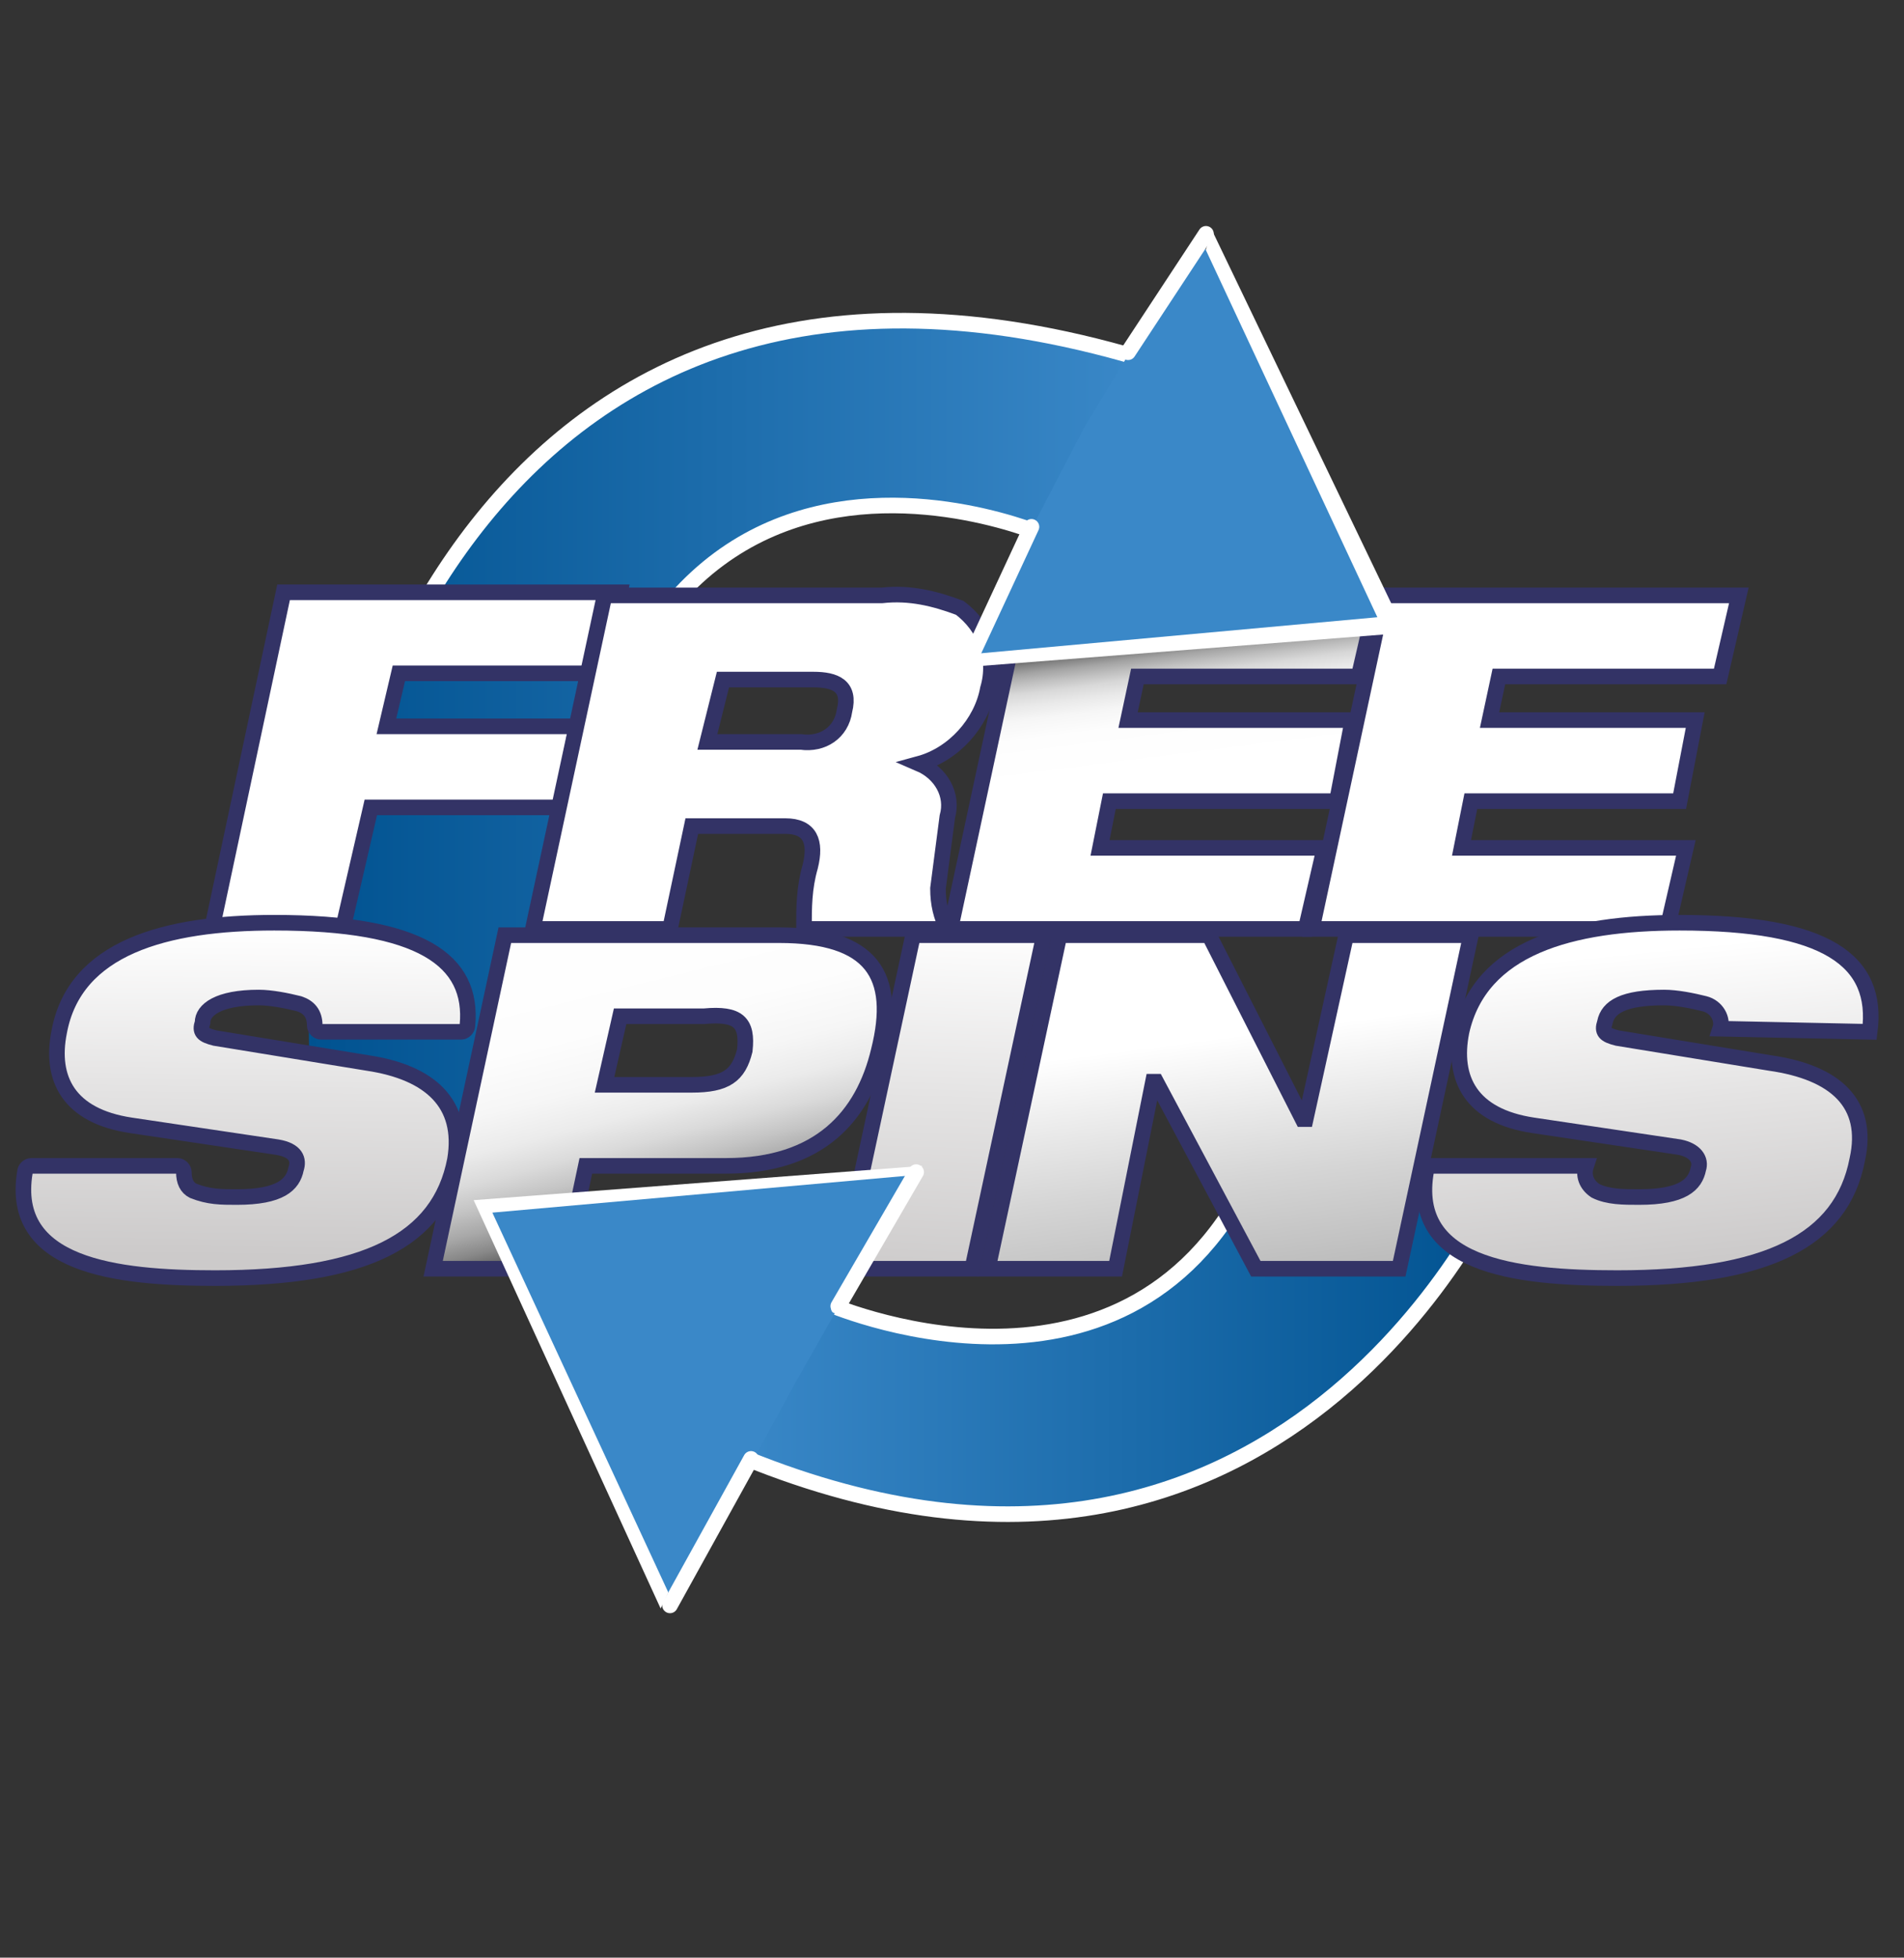 <?xml version="1.0" encoding="utf-8"?>
<!-- Generator: Adobe Illustrator 23.0.4, SVG Export Plug-In . SVG Version: 6.00 Build 0)  -->
<svg version="1.1" id="Layer_1" xmlns="http://www.w3.org/2000/svg" xmlns:xlink="http://www.w3.org/1999/xlink" x="0px" y="0px"
	 viewBox="0 0 61.1 62.8" style="enable-background:new 0 0 61.1 62.8;" xml:space="preserve">
<rect x="0" y="0" width="61.1" height="62.8" fill="#333333" stroke="none"/>
<style type="text/css">
	.st0{fill:url(#SVGID_1_);stroke:#FFFFFF;stroke-width:0.5;}
	.st1{fill:url(#SVGID_2_);stroke:#FFFFFF;stroke-width:0.5;}
	.st2{fill:#FFFFFF;stroke:#333366;stroke-width:0.5;}
	.st3{fill:url(#SVGID_3_);stroke:#333366;stroke-width:0.5;}
	.st4{fill:url(#SVGID_4_);stroke:#333366;stroke-width:0.5;}
	.st5{fill:url(#SVGID_5_);stroke:#333366;stroke-width:0.5;}
	.st6{fill:url(#SVGID_6_);stroke:#333366;stroke-width:0.5;}
	.st7{fill:url(#SVGID_7_);stroke:#333366;stroke-width:0.5;}
	.st8{fill:url(#SVGID_8_);stroke:#333366;stroke-width:0.5;}
	.st9{fill:#FFFFFF;}
	.st10{fill:#3A88C8;}
	.st11{fill:none;stroke:#FFFFFF;stroke-width:0.5;stroke-linecap:round;}
	.st12{fill:none;stroke:#FFFFFF;stroke-width:0.25;stroke-linecap:round;}
</style>
<title>free spins orange</title>
<linearGradient id="SVGID_1_" gradientUnits="userSpaceOnUse" x1="36.56" y1="-689.144" x2="9.89" y2="-689.144" gradientTransform="matrix(1 0 0 -1 0 -664)">
	<stop  offset="0" style="stop-color:#3A88C8"/>
	<stop  offset="1" style="stop-color:#005290"/>
</linearGradient>
<path class="st0" d="M9.9,32.2c0.2-7.7,5.8-26.9,26.7-20.7l-3,5.7c0,0-16.9-7.5-15.6,18.9L10,40"/>
<linearGradient id="SVGID_2_" gradientUnits="userSpaceOnUse" x1="23.47" y1="-707.187" x2="48.14" y2="-707.187" gradientTransform="matrix(1 0 0 -1 0 -664)">
	<stop  offset="0" style="stop-color:#3A88C8"/>
	<stop  offset="1" style="stop-color:#005290"/>
</linearGradient>
<path class="st1" d="M48.2,37.8c0,0-7,16.3-24.7,8.8l3-4.8c0,0,9.5,4.2,13.6-4H48.2z"/>
<polygon class="st2" points="11.9,25.9 18,25.9 18.5,23.3 12.4,23.3 12.8,21.6 19.4,21.6 19.9,19 9.1,19 6.8,29.8 11,29.8 "/>
<path class="st2" d="M21.5,29.8l0.7-3.3h3c0.8,0,1,0.5,0.8,1.3c-0.2,0.7-0.2,1.3-0.2,2h4.6c-0.2-0.4-0.3-0.8-0.3-1.3l0.3-2.3
	c0.2-0.7-0.2-1.4-0.9-1.7l0,0c1.1-0.3,2-1.3,2.2-2.4c0.3-1-0.1-2-0.9-2.6c-0.8-0.3-1.6-0.5-2.5-0.4h-8.9l-2.3,10.7H21.5z M23.2,21.8
	h2.9c0.7,0,1.2,0.2,1,1c-0.1,0.7-0.7,1.1-1.4,1l0,0h-3L23.2,21.8z"/>
<linearGradient id="SVGID_3_" gradientUnits="userSpaceOnUse" x1="36.809" y1="-684.181" x2="37.369" y2="-688.601" gradientTransform="matrix(1 0 0 -1 0 -664)">
	<stop  offset="0" style="stop-color:#000000"/>
	<stop  offset="5.000000e-02" style="stop-color:#303030"/>
	<stop  offset="0.1" style="stop-color:#5B5B5B"/>
	<stop  offset="0.15" style="stop-color:#828282"/>
	<stop  offset="0.21" style="stop-color:#A4A4A4"/>
	<stop  offset="0.28" style="stop-color:#C0C0C0"/>
	<stop  offset="0.35" style="stop-color:#D8D8D8"/>
	<stop  offset="0.44" style="stop-color:#E9E9E9"/>
	<stop  offset="0.54" style="stop-color:#F6F6F6"/>
	<stop  offset="0.68" style="stop-color:#FDFDFD"/>
	<stop  offset="1" style="stop-color:#FFFFFF"/>
</linearGradient>
<polygon class="st3" points="41.9,29.8 42.5,27.2 35.3,27.2 35.6,25.7 42.9,25.7 43.4,23.1 36.2,23.1 36.5,21.7 43.6,21.7 
	44.2,19.1 32.8,19.1 30.5,29.8 "/>
<polygon class="st2" points="53.5,29.8 54.1,27.2 46.9,27.2 47.2,25.7 53.9,25.7 54.4,23.1 47.8,23.1 48.1,21.7 55.2,21.7 
	55.8,19.1 44.4,19.1 42.1,29.8 "/>
<linearGradient id="SVGID_4_" gradientUnits="userSpaceOnUse" x1="7.822" y1="-704.311" x2="7.952" y2="-693.781" gradientTransform="matrix(1 0 0 -1 0 -664)">
	<stop  offset="0" style="stop-color:#CCCACA"/>
	<stop  offset="0.51" style="stop-color:#E4E3E3"/>
	<stop  offset="1" style="stop-color:#FFFFFF"/>
</linearGradient>
<path class="st4" d="M11.8,34.1l-4.9-0.8c-0.4-0.1-0.5-0.2-0.4-0.5C6.5,32.4,7,32,8.3,32c0.4,0,0.9,0.1,1.3,0.2
	c0.3,0.1,0.5,0.3,0.5,0.7c0,0.1,0.1,0.2,0.2,0.2h4.5c0.1,0,0.2-0.1,0.2-0.2c0.2-2.1-1.5-3.3-6.2-3.3c-3.5,0-6.4,0.8-6.9,3.5
	c-0.3,1.5,0.3,2.7,2.3,3l4.7,0.7c0.6,0.1,0.7,0.4,0.6,0.7C9.4,38,9,38.4,7.6,38.4c-0.5,0-0.9,0-1.4-0.2c-0.2-0.1-0.3-0.3-0.3-0.6
	c0-0.1-0.1-0.2-0.2-0.2l0,0H1c-0.1,0-0.2,0.1-0.2,0.2c-0.5,3,2.9,3.4,6.1,3.4c4.8,0,7.2-1.2,7.7-3.8C14.9,35.4,13.8,34.4,11.8,34.1z
	"/>
<linearGradient id="SVGID_5_" gradientUnits="userSpaceOnUse" x1="22.311" y1="-705.055" x2="19.161" y2="-692.375" gradientTransform="matrix(1 0 0 -1 0 -664)">
	<stop  offset="6.000000e-02" style="stop-color:#000000"/>
	<stop  offset="7.000000e-02" style="stop-color:#090909"/>
	<stop  offset="0.11" style="stop-color:#373737"/>
	<stop  offset="0.15" style="stop-color:#626262"/>
	<stop  offset="0.19" style="stop-color:#888888"/>
	<stop  offset="0.24" style="stop-color:#A8A8A8"/>
	<stop  offset="0.3" style="stop-color:#C4C4C4"/>
	<stop  offset="0.36" style="stop-color:#DADADA"/>
	<stop  offset="0.43" style="stop-color:#EBEBEB"/>
	<stop  offset="0.52" style="stop-color:#F6F6F6"/>
	<stop  offset="0.65" style="stop-color:#FDFDFD"/>
	<stop  offset="1" style="stop-color:#FFFFFF"/>
</linearGradient>
<path class="st5" d="M25,30h-8.8l-2.3,10.7h4.2l0.7-3.3h4.5c3,0,4.4-1.6,4.9-3.7C28.8,31.3,28,30,25,30z M23.9,33.7
	c-0.2,0.8-0.6,1.1-1.7,1.1h-2.8l0.5-2.2h2.7C23.7,32.5,24,32.8,23.9,33.7L23.9,33.7z"/>
<linearGradient id="SVGID_6_" gradientUnits="userSpaceOnUse" x1="30.023" y1="-705.201" x2="30.473" y2="-693.581" gradientTransform="matrix(1 0 0 -1 0 -664)">
	<stop  offset="0" style="stop-color:#CCCACA"/>
	<stop  offset="0.51" style="stop-color:#E4E3E3"/>
	<stop  offset="1" style="stop-color:#FFFFFF"/>
</linearGradient>
<polygon class="st6" points="29.3,30 27,40.7 31.2,40.7 33.5,30 "/>
<linearGradient id="SVGID_7_" gradientUnits="userSpaceOnUse" x1="40.197" y1="-705.002" x2="39.177" y2="-697.282" gradientTransform="matrix(1 0 0 -1 0 -664)">
	<stop  offset="0" style="stop-color:#BCBCBC"/>
	<stop  offset="0.41" style="stop-color:#D5D5D5"/>
	<stop  offset="1" style="stop-color:#FFFFFF"/>
</linearGradient>
<polygon class="st7" points="43.2,30 41.9,35.9 41.8,35.9 38.8,30 34,30 31.7,40.7 35.8,40.7 37,34.7 37.1,34.7 40.3,40.7 
	44.9,40.7 47.2,30 "/>
<linearGradient id="SVGID_8_" gradientUnits="userSpaceOnUse" x1="53.398" y1="-704.553" x2="52.378" y2="-694.533" gradientTransform="matrix(1 0 0 -1 0 -664)">
	<stop  offset="0" style="stop-color:#CCCACA"/>
	<stop  offset="0.51" style="stop-color:#E4E3E3"/>
	<stop  offset="1" style="stop-color:#FFFFFF"/>
</linearGradient>
<path class="st8" d="M60,33.1c0.3-2.3-1.4-3.5-6.1-3.5c-3.5,0-6.4,0.8-7,3.5c-0.3,1.5,0.3,2.7,2.3,3l4.7,0.7
	c0.5,0.1,0.7,0.4,0.6,0.7c-0.1,0.5-0.5,0.9-1.9,0.9c-0.5,0-1,0-1.4-0.2c-0.3-0.2-0.4-0.5-0.3-0.8h-5.1c-0.7,3.2,2.8,3.6,6.1,3.6
	c4.8,0,7.2-1.2,7.7-3.8c0.4-1.8-0.7-2.8-2.8-3.1l-4.9-0.8c-0.4-0.1-0.5-0.2-0.4-0.5c0.1-0.5,0.6-0.8,1.9-0.8c0.4,0,0.9,0.1,1.3,0.2
	c0.4,0.1,0.6,0.5,0.5,0.8l0,0L60,33.1z"/>
<polygon class="st9" points="38.9,7.4 45.1,20.3 31,21.4 36.2,15.4 "/>
<polygon class="st10" points="38.5,7.6 44.2,19.8 31,21 34.8,13.7 "/>
<polygon class="st9" points="29.6,37.4 15.2,38.5 21.2,51.6 22.6,48.7 25.1,41.4 "/>
<polyline class="st10" points="23.8,47.5 21.5,51.2 15.8,38.9 29.3,37.7 25.5,44.4 24.3,46.6 23.8,47.5 "/>
<line class="st11" x1="33.1" y1="16.9" x2="31.1" y2="21.2"/>
<line class="st11" x1="38.7" y1="7.5" x2="36.2" y2="11.3"/>
<line class="st11" x1="26.9" y1="41.9" x2="29.4" y2="37.6"/>
<line class="st12" x1="26.8" y1="42" x2="27.1" y2="41.5"/>
<line class="st11" x1="21.5" y1="51.5" x2="24.1" y2="46.8"/>
</svg>
